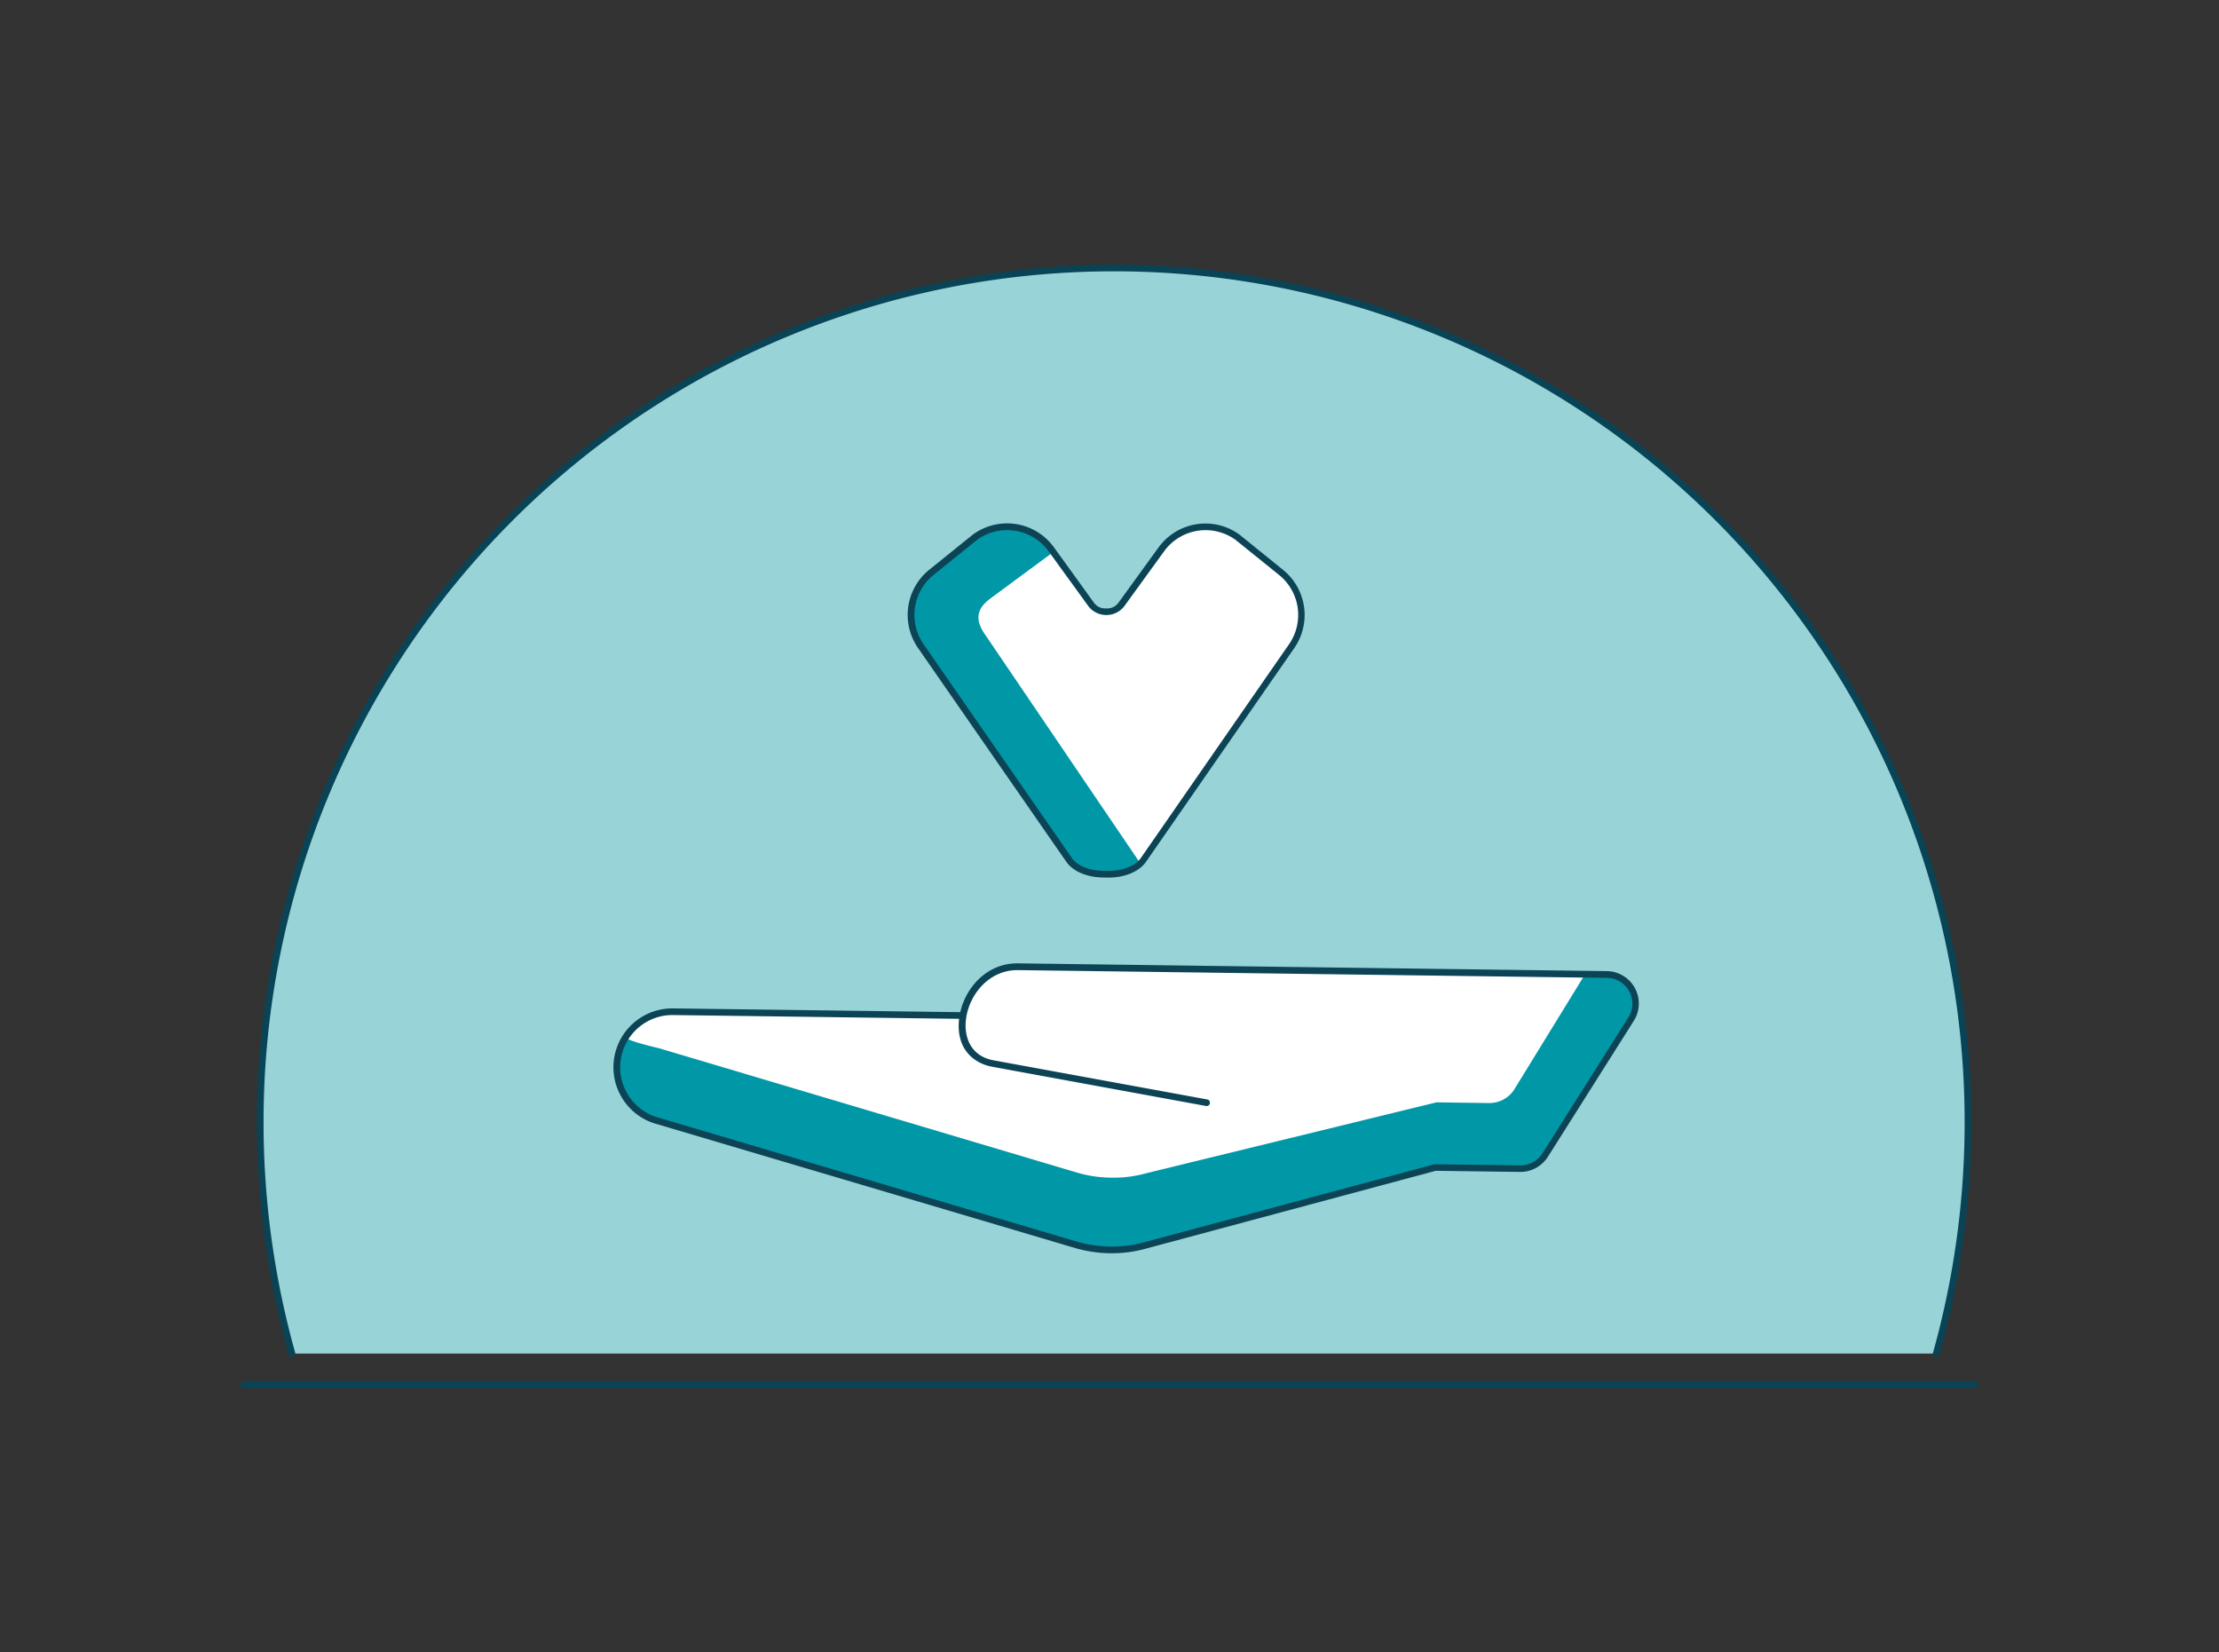<svg id="Digital" xmlns="http://www.w3.org/2000/svg" viewBox="0 0 1000 744.59"><rect x="0" y="0" width="1000" height="744.59" fill="#333333" stroke="none"/><defs><style>.cls-1{fill:#98d3d8;}.cls-2{fill:#084456;}.cls-3{fill:#fff;}.cls-4{fill:#0098a7;}.cls-5{fill:#0c4456;}</style></defs><path class="cls-1" d="M131.55,609.91a386,386,0,0,1-14.32-104.38c0-212.5,172.26-384.81,384.8-384.81S886.83,293,886.83,505.53a386,386,0,0,1-14.32,104.38"/><path class="cls-2" d="M872.51,611.41a1.37,1.37,0,0,1-.4,0,1.5,1.5,0,0,1-1-1.85,385.38,385.38,0,0,0,14.26-104,383.3,383.3,0,1,0-766.6,0,385.33,385.33,0,0,0,14.26,104,1.5,1.5,0,1,1-2.89.81,388.09,388.09,0,0,1-14.37-104.79,386.3,386.3,0,1,1,772.6,0A388.14,388.14,0,0,1,874,610.32,1.51,1.51,0,0,1,872.51,611.41Z"/><path class="cls-2" d="M890.11,625.36H109.89a1.5,1.5,0,1,1,0-3H890.11a1.5,1.5,0,0,1,0,3Z"/><path class="cls-3" d="M296.8,504.24l188.57,55.88a58.83,58.83,0,0,0,14.87,2.15,55.61,55.61,0,0,0,15.6-2l131-35.17,38.22.5a13.11,13.11,0,0,0,11.25-6.1L735,458.25a13.11,13.11,0,0,0-10.91-20.11l-67.19-.88-5.73-.08-192.47-2.53c-13.59-.18-22.8,11.1-24.72,22.28l-.78-.28L303.3,454.94a25,25,0,0,0-6.5,49.3Z"/><path class="cls-4" d="M278,486.68c0-7.86-1.92-14.43,3.73-18.95,5.14,2.32,11.82,3.74,15.57,4.7l188.55,56.09a56.26,56.26,0,0,0,14.92,2.14,54.53,54.53,0,0,0,15.58-1.94l131-32,23.72.32A13.33,13.33,0,0,0,682.36,491l31.25-50.86,14.79.2c5.25,0,12,9.25,6.62,18l-38.79,63.36a13,13,0,0,1-11.16,6.08l-38.22-.5-131,34.11a54.8,54.8,0,0,1-15.68,2,60.48,60.48,0,0,1-14.81-2.14l-188.56-57C285.56,501.34,278,493,278,486.68Z"/><path class="cls-5" d="M501,564.72h-.83A60.08,60.08,0,0,1,485,562.52L296.37,506.63a26.54,26.54,0,0,1,6.93-52.24l129.44,1.7c2.59-11.38,12.17-22,25.64-22h.34l265.4,3.5A14.61,14.61,0,0,1,736.28,460l-38.73,61.27a14.7,14.7,0,0,1-12.35,6.8H685l-38-.5L516.22,562.69A56.72,56.72,0,0,1,501,564.72ZM303,457.39a23.54,23.54,0,0,0-5.78,46.35l188.61,55.89a57,57,0,0,0,14.46,2.08,53.51,53.51,0,0,0,15.19-1.91l131-35.18a2.87,2.87,0,0,1,.41,0l38.21.5a11.67,11.67,0,0,0,10-5.4l38.73-61.27a11.61,11.61,0,0,0-9.66-17.81l-265.4-3.5h-.29c-13.16,0-22.13,11.54-23.23,22.81-.73,7.38,2.18,15.94,12.48,17.83L544,495.41a1.5,1.5,0,1,1-.54,2.95L447.1,480.68c-8.07-1.48-16.23-7.8-14.93-21.07l.06-.52-129-1.7Z"/><path class="cls-3" d="M582.14,291.09l-66.95,96.56a13.61,13.61,0,0,1-1.27,1.48L444.3,286.5c-4.92-6.8-4.72-12,2.09-16.93l28.21-20.83,17.22,23.74a8.74,8.74,0,0,0,13.45,0l18.08-24.93a24.58,24.58,0,0,1,34.32-5.49L577.39,258A24.6,24.6,0,0,1,582.14,291.09Z"/><path class="cls-4" d="M513.92,389.13c-3.53,3.36-9.52,5-15.38,4.75-6.64.25-13.45-1.84-16.65-6.23l-66.95-96.56A24.59,24.59,0,0,1,419.7,258l19.72-15.9a24.58,24.58,0,0,1,34.32,5.49l.86,1.19-28.21,20.83c-6.81,5-7,10.13-2.09,16.93Z"/><path class="cls-5" d="M497.44,395.41c-7.28,0-13.63-2.59-16.76-6.87l-67-96.59a26.17,26.17,0,0,1,5-35.15l19.73-15.91A26.08,26.08,0,0,1,475,246.67L493,271.6a6.14,6.14,0,0,0,5.41,2.54h.2a6.16,6.16,0,0,0,5.41-2.54l18.08-24.93a26.11,26.11,0,0,1,36.41-5.83l19.79,16a26.17,26.17,0,0,1,5,35.15l-67,96.56c-3.3,4.53-10.15,7.14-17.88,6.88ZM453.78,238.89a22.87,22.87,0,0,0-13.48,4.38l-19.66,15.86a23.17,23.17,0,0,0-4.47,31.11l67,96.56c2.64,3.63,8.66,5.84,15.36,5.59h.11c6.69.25,12.71-2,15.38-5.62l66.93-96.53a23.16,23.16,0,0,0-4.47-31.11l-19.72-15.9a23.08,23.08,0,0,0-32.16,5.2l-18.08,24.93a10.23,10.23,0,0,1-15.88,0l-18.08-24.93a22.93,22.93,0,0,0-15-9.25A23.25,23.25,0,0,0,453.78,238.89Z"/></svg>